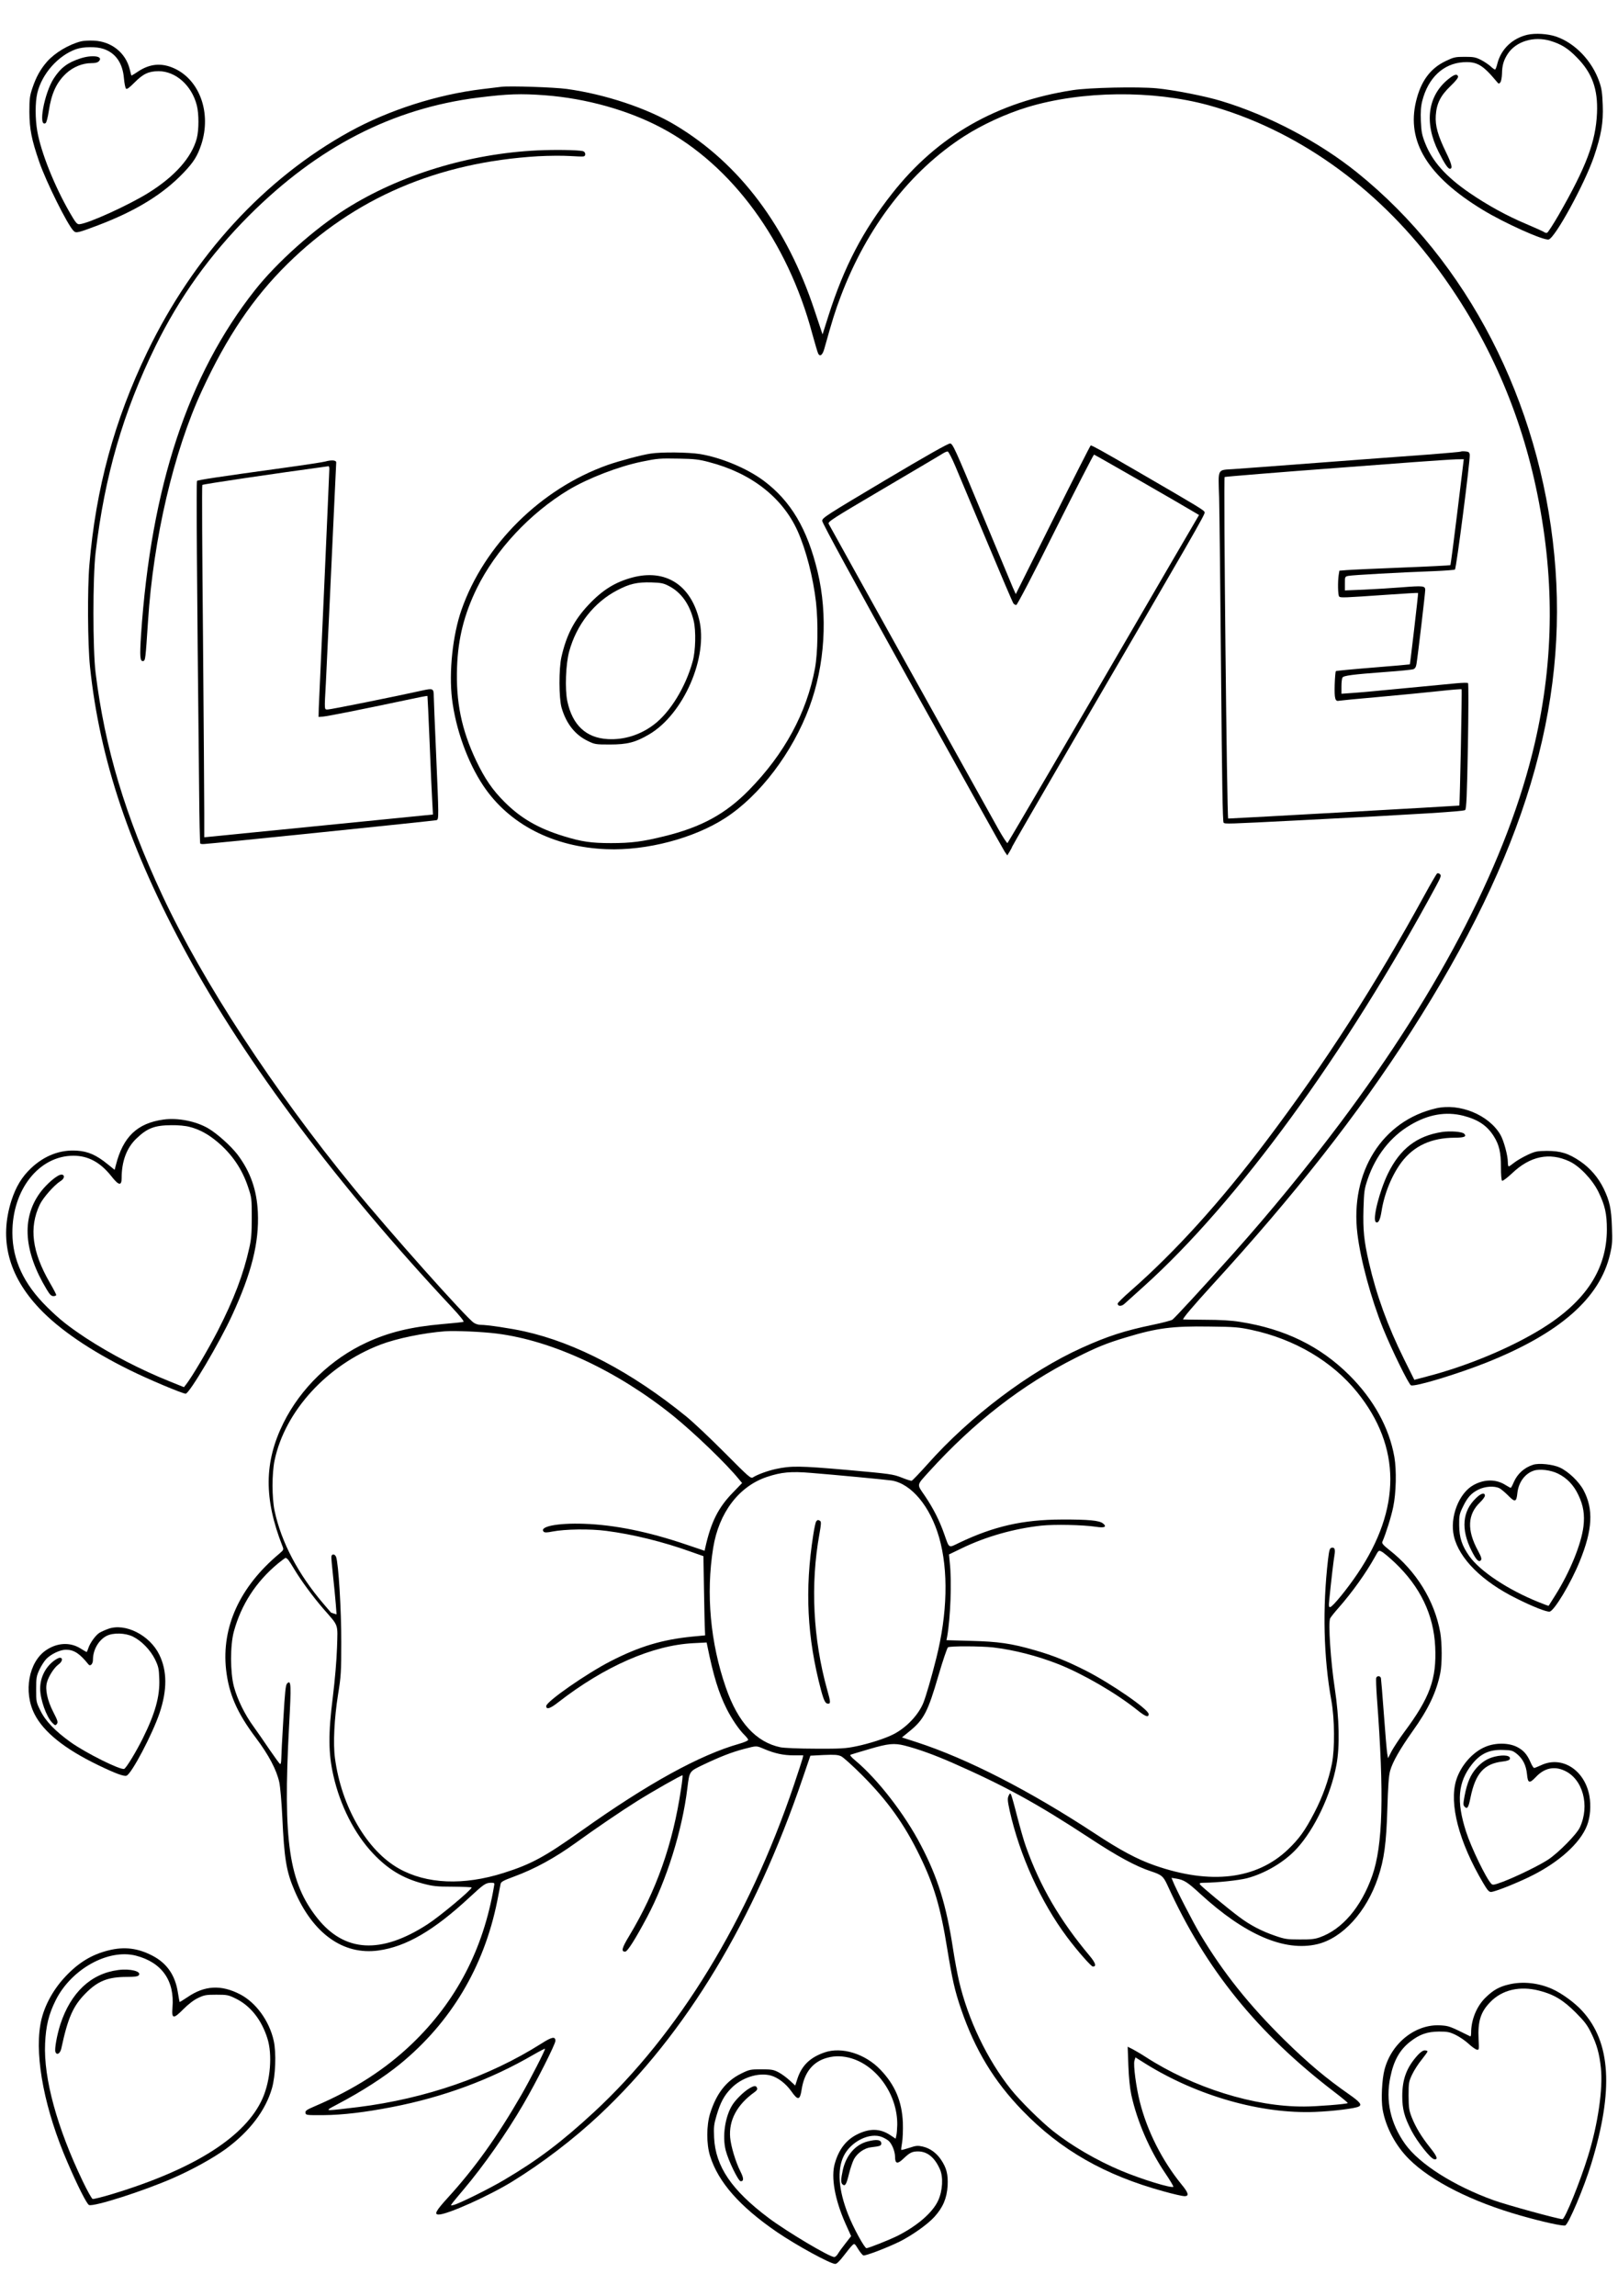 <?xml version="1.0" standalone="no"?>
<!DOCTYPE svg PUBLIC "-//W3C//DTD SVG 20010904//EN"
 "http://www.w3.org/TR/2001/REC-SVG-20010904/DTD/svg10.dtd">
<svg version="1.0" xmlns="http://www.w3.org/2000/svg"
 width="1410pt" height="2000pt" viewBox="0 0 1410 2000"
 preserveAspectRatio="xMidYMid meet">

<g transform="translate(0,2000) scale(0.1,-0.1)"
fill="#000000" stroke="none">
<path d="M13310 19697 c-131 -31 -229 -125 -261 -250 -6 -26 -15 -49 -19 -52
-4 -3 -21 9 -38 25 -17 16 -55 42 -84 57 -47 24 -64 28 -143 28 -83 0 -96 -3
-167 -37 -134 -64 -216 -175 -258 -351 -84 -350 101 -653 581 -945 187 -114
531 -269 575 -258 56 14 312 482 394 720 64 189 83 297 77 451 -4 105 -9 144
-30 203 -63 182 -211 336 -375 393 -73 25 -182 32 -252 16z m201 -53 c93 -28
152 -64 229 -143 135 -136 186 -277 177 -486 -11 -250 -93 -467 -335 -889 -47
-81 -92 -150 -99 -153 -7 -3 -19 -1 -26 5 -6 5 -77 37 -157 71 -167 70 -338
164 -494 271 -206 141 -325 275 -387 434 -27 69 -33 98 -37 191 -3 82 0 127
12 175 51 202 184 327 358 338 118 7 168 -22 287 -164 21 -26 24 -27 36 -11 7
9 13 43 14 73 1 76 15 121 51 176 72 108 226 155 371 112z"/>
<path d="M12623 19312 c-181 -144 -214 -382 -87 -634 52 -103 82 -148 99 -148
26 0 17 40 -34 144 -71 146 -95 231 -89 320 7 104 41 173 129 257 48 46 69 74
65 84 -9 24 -31 18 -83 -23z"/>
<path d="M707 19640 c-107 -27 -228 -99 -297 -177 -57 -65 -95 -133 -127 -228
-24 -71 -27 -95 -27 -210 1 -147 18 -238 86 -435 60 -174 246 -548 299 -601
22 -22 37 -18 217 50 328 125 564 270 742 457 88 92 120 144 154 245 90 274
-13 563 -237 664 -111 50 -213 40 -317 -30 -29 -20 -54 -34 -55 -33 -1 2 -8
26 -14 53 -35 145 -160 245 -315 251 -39 2 -88 -1 -109 -6z m195 -66 c105 -35
167 -123 178 -256 4 -44 12 -84 18 -90 8 -8 28 7 72 51 77 78 124 100 211 101
150 0 289 -123 334 -297 19 -74 19 -213 0 -288 -44 -165 -189 -330 -420 -474
-171 -107 -527 -269 -603 -274 -21 -2 -33 13 -85 103 -134 233 -250 524 -282
707 -19 109 -19 250 0 332 40 168 182 328 339 383 64 22 177 23 238 2z"/>
<path d="M700 19491 c-111 -36 -171 -81 -232 -175 -83 -129 -138 -430 -70
-388 7 5 19 51 27 104 23 154 67 250 152 329 59 55 142 89 217 89 38 0 57 5
69 18 39 43 -59 57 -163 23z"/>
<path d="M4370 19244 c-19 -2 -93 -11 -165 -20 -393 -47 -815 -182 -1157 -370
-742 -409 -1358 -1079 -1764 -1919 -287 -594 -449 -1190 -505 -1855 -18 -212
-15 -690 5 -885 84 -810 348 -1595 844 -2505 518 -951 1319 -2019 2305 -3072
75 -80 114 -129 106 -132 -8 -3 -93 -12 -189 -20 -269 -24 -463 -71 -655 -160
-312 -144 -575 -399 -725 -701 -169 -341 -171 -659 -9 -1072 13 -32 12 -33
-31 -70 -340 -285 -500 -635 -460 -1005 24 -213 95 -377 260 -596 112 -149
180 -278 204 -387 8 -38 20 -173 26 -300 17 -367 35 -477 107 -644 160 -374
425 -563 730 -521 242 33 484 174 796 464 123 114 139 125 185 126 33 0 33 0
26 -37 -93 -544 -329 -996 -711 -1363 -233 -224 -503 -398 -846 -545 -75 -32
-88 -41 -85 -59 3 -20 7 -21 158 -20 164 1 363 25 595 70 451 87 862 240 1235
457 52 30 97 53 99 51 6 -6 -129 -269 -204 -399 -212 -368 -410 -644 -644
-900 -103 -113 -120 -145 -78 -145 76 0 439 163 642 288 260 160 534 369 760
581 756 710 1347 1690 1770 2932 l67 196 116 6 c95 4 124 2 152 -11 19 -9 100
-82 180 -162 223 -223 370 -427 505 -705 125 -257 181 -446 240 -812 44 -267
65 -362 120 -523 122 -356 287 -628 535 -884 333 -344 718 -564 1234 -705 82
-23 162 -41 178 -41 43 0 36 28 -27 104 -166 204 -297 461 -361 714 -33 128
-59 326 -48 362 l9 29 89 -56 c451 -280 1006 -438 1476 -419 156 6 350 30 381
47 30 15 10 40 -83 105 -205 143 -357 271 -567 477 -306 302 -531 583 -731
917 -59 97 -217 404 -240 466 l-11 27 43 -7 c66 -11 96 -30 206 -131 390 -358
736 -507 1021 -440 220 52 430 282 530 581 53 157 72 297 81 599 6 200 12 285
24 330 22 78 86 190 196 345 136 190 207 338 241 505 17 80 16 262 0 355 -50
278 -209 535 -444 719 -51 40 -66 58 -61 70 30 68 78 220 95 304 26 122 30
323 10 437 -45 254 -180 499 -391 710 -255 254 -564 405 -955 466 -73 12 -174
18 -302 18 -106 1 -193 2 -193 3 0 14 85 114 247 292 725 792 1276 1493 1740
2216 986 1536 1375 2828 1248 4150 -128 1339 -756 2557 -1717 3331 -331 267
-773 500 -1185 624 -140 43 -417 97 -566 111 -166 15 -583 6 -727 -16 -662
-102 -1180 -398 -1575 -900 -256 -325 -419 -638 -555 -1064 l-52 -164 -68 204
c-242 733 -653 1282 -1213 1618 -246 148 -613 270 -947 316 -109 15 -496 28
-570 19z m380 -74 c358 -27 725 -130 1015 -284 615 -326 1099 -988 1314 -1795
23 -84 46 -161 51 -171 16 -31 39 -12 54 44 69 247 95 330 143 456 229 604
604 1090 1075 1393 157 101 365 197 553 254 474 143 1090 149 1575 17 754
-207 1456 -701 1972 -1389 435 -579 729 -1224 882 -1936 165 -768 162 -1497
-10 -2236 -231 -996 -811 -2127 -1697 -3308 -285 -379 -608 -774 -926 -1130
-263 -294 -514 -566 -534 -580 -12 -8 -90 -28 -172 -45 -244 -51 -392 -98
-619 -201 -454 -205 -974 -597 -1344 -1014 -69 -77 -130 -141 -137 -143 -7 -2
-47 11 -89 28 -74 29 -96 32 -474 66 -413 36 -488 37 -622 8 -69 -15 -160 -48
-197 -72 -21 -13 -32 -3 -250 216 -125 126 -275 267 -333 314 -475 386 -960
641 -1410 741 -116 26 -323 57 -383 57 -18 0 -44 8 -58 18 -69 46 -737 795
-1051 1179 -695 848 -1311 1791 -1663 2543 -324 694 -501 1283 -582 1940 -25
207 -25 829 0 1045 79 671 240 1225 522 1800 210 427 474 795 814 1136 600
600 1251 935 1999 1029 256 32 370 36 582 20z m6156 -10754 c375 -80 704 -274
921 -543 384 -476 385 -1014 4 -1579 -91 -135 -215 -287 -238 -292 -13 -3 -15
6 -9 65 16 159 37 341 45 385 9 53 2 72 -25 66 -16 -3 -21 -19 -31 -103 -49
-421 -39 -852 29 -1227 29 -161 31 -419 5 -551 -28 -140 -82 -291 -153 -426
-82 -158 -132 -227 -230 -321 -274 -261 -674 -309 -1161 -139 -152 53 -300
132 -523 279 -570 374 -1110 651 -1553 795 l-127 41 65 53 c126 102 161 170
253 486 38 130 76 241 83 246 19 12 285 11 394 -1 184 -22 383 -73 569 -146
216 -86 501 -251 686 -399 72 -58 100 -68 100 -36 0 41 -323 264 -546 378
-166 84 -286 133 -447 179 -204 59 -318 75 -555 81 l-214 6 6 31 c29 166 41
479 23 643 l-7 73 112 54 c208 101 454 171 693 197 116 12 358 7 475 -10 76
-12 99 -1 62 29 -32 26 -125 35 -362 34 -336 -1 -590 -59 -890 -202 -97 -47
-86 -53 -131 74 -42 120 -96 226 -169 334 -72 105 -75 88 35 210 397 437 812
758 1282 994 180 91 269 127 437 177 267 81 401 99 726 94 219 -2 258 -6 366
-29z m-6578 -32 c487 -61 1052 -325 1539 -717 185 -150 465 -419 574 -554 l26
-31 -81 -84 c-127 -130 -191 -258 -240 -480 l-6 -26 -157 53 c-332 113 -627
173 -895 182 -232 8 -394 -25 -349 -70 7 -7 31 -7 73 2 113 22 330 25 473 6
232 -30 495 -95 737 -182 l108 -38 5 -300 c3 -165 6 -320 8 -345 l2 -45 -115
-11 c-259 -26 -457 -85 -707 -213 -211 -108 -563 -353 -563 -392 0 -33 35 -22
106 34 403 313 822 496 1175 514 l117 6 7 -34 c52 -257 98 -405 167 -543 45
-90 111 -186 157 -230 17 -17 31 -35 31 -41 0 -7 -35 -22 -77 -34 -346 -98
-796 -346 -1373 -756 -322 -229 -440 -293 -680 -369 -350 -111 -672 -98 -914
38 -279 157 -501 540 -557 962 -17 127 -6 346 27 554 26 160 28 199 28 455 1
273 -24 687 -45 743 -10 26 -36 30 -41 5 -2 -9 5 -84 14 -167 9 -83 20 -193
24 -245 l7 -93 -24 7 c-13 4 -24 8 -25 9 0 0 -30 35 -65 76 -220 257 -368 537
-426 810 -24 115 -24 325 0 440 91 429 457 829 921 1007 144 55 379 103 566
117 92 6 318 -4 448 -20z m2742 -1214 c192 -15 663 -60 700 -66 172 -28 336
-225 414 -496 82 -286 73 -664 -25 -1053 -43 -171 -87 -321 -111 -384 -42
-107 -150 -221 -263 -278 -70 -36 -211 -81 -322 -104 -96 -20 -136 -22 -356
-21 -143 0 -273 6 -305 12 -212 44 -371 216 -476 519 -136 390 -175 820 -111
1218 49 305 223 536 468 618 125 42 210 50 387 35z m5085 -781 c222 -211 339
-454 352 -734 13 -280 -46 -442 -271 -744 -42 -57 -91 -132 -109 -165 l-31
-61 -7 40 c-4 22 -17 175 -29 340 -12 165 -24 308 -26 318 -7 21 -33 22 -41 2
-3 -9 0 -87 6 -173 64 -847 52 -1286 -41 -1552 -97 -274 -263 -468 -459 -536
-42 -15 -81 -19 -174 -18 -108 0 -129 3 -215 33 -114 39 -215 91 -312 164
-102 76 -331 266 -341 283 -6 11 1 14 35 14 115 1 301 21 373 39 160 42 329
142 436 259 155 169 297 468 345 727 31 163 25 408 -14 667 -36 237 -59 577
-40 612 6 11 39 53 73 91 119 135 240 305 316 442 33 61 34 61 60 47 15 -7 66
-50 114 -95z m-9643 24 c8 -10 32 -47 53 -83 59 -98 161 -237 250 -340 140
-161 128 -126 122 -340 -4 -116 -18 -279 -37 -435 -40 -314 -39 -487 5 -680
59 -263 185 -510 347 -681 130 -137 257 -214 433 -261 88 -23 119 -27 262 -27
90 -1 163 -4 163 -7 0 -20 -279 -253 -385 -321 -405 -262 -722 -244 -959 53
-248 312 -301 668 -247 1674 20 363 18 406 -17 371 -13 -13 -19 -70 -33 -313
-10 -164 -18 -320 -18 -346 -1 -31 -5 -46 -11 -42 -6 4 -46 59 -90 123 -43 64
-106 155 -140 202 -77 105 -142 238 -172 350 -32 123 -33 358 0 479 64 234
192 432 383 591 33 27 64 50 68 50 4 0 15 -8 23 -17z m5372 -1618 c120 -31
253 -79 416 -150 458 -202 733 -352 1198 -657 238 -157 403 -246 532 -288 94
-31 108 -43 145 -124 332 -730 782 -1285 1457 -1801 64 -49 115 -91 113 -94
-9 -9 -272 -30 -380 -30 -434 -3 -966 164 -1380 431 -38 25 -90 55 -114 68
l-44 22 6 -164 c4 -107 13 -195 26 -256 50 -229 159 -481 295 -681 42 -62 74
-116 71 -119 -15 -15 -276 65 -455 140 -210 88 -432 217 -593 345 -105 83
-289 265 -367 363 -207 260 -374 607 -453 945 -14 61 -38 187 -52 280 -58 379
-133 622 -280 902 -140 270 -377 575 -568 735 -42 35 -54 50 -43 54 8 3 81 25
163 49 163 48 215 53 307 30z m-1224 -30 c93 -39 167 -55 257 -55 l83 0 -6
-27 c-4 -16 -38 -120 -76 -233 -398 -1174 -1007 -2169 -1743 -2849 -283 -261
-491 -418 -783 -590 -128 -76 -387 -204 -437 -217 -29 -7 -29 -7 -15 13 8 12
53 65 99 120 175 207 374 490 521 743 115 197 280 524 280 553 0 41 -31 35
-123 -24 -453 -287 -1006 -479 -1596 -553 -112 -14 -220 -26 -240 -26 -33 0
-29 4 64 53 211 111 401 234 540 347 444 363 732 845 848 1420 14 69 27 136
29 148 3 20 20 30 120 67 179 66 354 162 533 291 173 125 399 279 535 364 135
85 392 231 398 226 2 -3 -3 -56 -13 -118 -72 -483 -215 -887 -452 -1281 -64
-106 -72 -137 -35 -137 20 0 88 108 191 301 169 318 307 757 351 1124 19 149
15 144 138 203 145 69 249 110 357 138 112 29 104 29 175 -1z"/>
<path d="M4685 18690 c-596 -28 -1200 -213 -1671 -510 -274 -173 -601 -465
-792 -707 -584 -739 -906 -1714 -993 -3005 -12 -190 -9 -231 19 -226 19 4 20
16 42 348 46 717 224 1478 470 2008 216 467 447 810 746 1104 583 574 1309
885 2184 937 91 5 214 6 275 2 61 -4 116 -6 123 -3 21 7 14 41 -10 46 -49 10
-241 13 -393 6z"/>
<path d="M7710 15815 c-512 -305 -545 -326 -545 -352 0 -18 272 -517 784
-1438 431 -775 794 -1425 806 -1443 l23 -33 21 34 c11 19 21 37 21 41 0 4 238
415 528 914 1060 1818 1154 1981 1150 1999 -3 18 -40 40 -588 358 -298 173
-392 225 -405 225 -3 0 -151 -291 -329 -647 l-324 -648 -27 60 c-14 33 -137
328 -273 655 -229 551 -249 595 -272 597 -17 1 -198 -101 -570 -322z m617 120
c30 -71 154 -366 275 -655 121 -289 224 -531 230 -537 6 -7 17 -13 24 -13 8 0
146 263 341 655 181 360 332 655 337 655 6 0 762 -434 888 -510 l27 -16 -73
-125 c-40 -68 -259 -443 -486 -834 -534 -919 -1101 -1888 -1110 -1898 -4 -5
-41 52 -82 125 -84 149 -1459 2621 -1476 2654 -10 19 21 39 476 307 268 158
501 295 517 306 17 11 36 19 44 18 7 -1 38 -60 68 -132z"/>
<path d="M12730 16066 c-3 -2 -133 -14 -290 -26 -157 -11 -580 -43 -940 -70
-360 -27 -698 -53 -750 -56 -145 -10 -134 12 -126 -248 3 -121 11 -806 17
-1521 8 -959 14 -1303 22 -1311 13 -12 21 -12 667 21 1023 52 1425 77 1438 89
11 11 16 124 24 556 5 299 6 546 1 550 -4 4 -51 3 -103 -2 -52 -5 -255 -24
-450 -43 -195 -19 -399 -38 -452 -41 l-98 -7 0 64 c0 35 4 70 9 77 10 17 86
27 366 48 127 9 240 20 252 25 14 5 23 19 27 46 12 72 76 617 76 644 0 36 -17
38 -207 23 -87 -7 -233 -16 -325 -20 l-168 -7 0 60 c0 60 0 61 32 67 34 7 444
30 744 41 94 4 177 10 183 14 12 8 134 955 129 1000 -3 22 -9 26 -38 29 -20 2
-38 1 -40 -2z m-30 -526 c-31 -253 -58 -461 -61 -463 -2 -2 -193 -12 -424 -21
-231 -9 -448 -19 -481 -22 l-62 -5 -6 -37 c-9 -59 -7 -177 4 -188 12 -12 36
-11 425 16 143 10 261 17 263 15 3 -3 -69 -617 -72 -622 -1 -1 -145 -14 -321
-28 -175 -14 -321 -28 -324 -31 -3 -3 -8 -57 -10 -120 -3 -119 4 -146 37 -138
9 2 170 18 357 34 187 17 423 40 524 51 101 11 185 18 188 15 5 -5 -15 -1007
-20 -1013 -3 -2 -1955 -112 -2014 -113 -11 0 -42 2965 -31 2975 3 3 492 43
1003 81 193 14 485 36 650 49 165 12 329 23 365 24 l66 1 -56 -460z"/>
<path d="M5670 16049 c-77 -11 -271 -63 -374 -99 -582 -206 -1078 -697 -1275
-1264 -76 -218 -110 -538 -82 -773 32 -265 136 -552 272 -756 225 -337 611
-536 1075 -554 348 -14 760 94 1035 272 301 195 585 569 732 965 136 367 163
801 72 1180 -90 374 -233 615 -469 792 -147 109 -370 202 -556 233 -101 16
-335 19 -430 4z m508 -74 c368 -95 641 -308 773 -601 74 -166 135 -403 160
-619 20 -184 16 -440 -9 -577 -72 -387 -266 -745 -575 -1060 -204 -208 -416
-324 -741 -403 -187 -46 -284 -59 -461 -59 -174 0 -256 12 -415 61 -218 67
-371 155 -513 297 -104 103 -173 204 -247 359 -129 272 -178 514 -167 817 9
250 62 459 172 685 165 335 463 655 802 859 170 101 433 203 638 245 138 28
150 29 325 26 129 -2 172 -7 258 -30z"/>
<path d="M5512 14970 c-150 -40 -261 -108 -384 -239 -124 -132 -191 -260 -235
-452 -24 -104 -23 -360 1 -444 40 -137 116 -234 224 -287 65 -32 70 -33 197
-33 151 0 222 18 340 87 302 176 520 677 437 1005 -76 301 -294 438 -580 363z
m316 -74 c108 -55 182 -159 217 -303 21 -87 17 -264 -9 -355 -61 -223 -197
-444 -338 -550 -117 -89 -259 -134 -401 -126 -189 10 -309 122 -353 330 -22
103 -14 324 16 433 64 234 217 429 420 534 106 56 173 71 295 68 86 -3 107 -7
153 -31z"/>
<path d="M2835 15980 c-16 -5 -178 -30 -360 -55 -581 -80 -750 -106 -758 -114
-7 -7 -2 -805 18 -2665 2 -269 7 -491 10 -494 2 -3 17 -5 32 -4 58 2 2013 203
2028 208 20 8 19 32 -5 589 -11 248 -20 468 -20 490 0 68 -7 71 -97 51 -233
-52 -801 -166 -825 -166 -33 0 -32 -16 -18 235 5 99 21 432 35 740 14 308 32
695 40 860 8 165 15 308 15 317 0 20 -41 23 -95 8z m35 -65 c0 -14 -20 -469
-44 -1012 -25 -544 -46 -1024 -48 -1068 l-2 -80 39 3 c40 3 355 66 714 142
106 23 194 40 196 38 1 -2 10 -185 19 -408 9 -223 19 -455 23 -515 l6 -110
-934 -93 c-514 -51 -962 -96 -996 -99 l-63 -6 0 214 c0 118 -5 807 -11 1532
-7 724 -10 1320 -6 1323 7 7 621 98 1100 163 4 1 7 -10 7 -24z"/>
<path d="M12524 12392 c-6 -4 -55 -88 -109 -187 -432 -789 -863 -1459 -1381
-2145 -398 -528 -792 -963 -1181 -1304 -62 -54 -113 -104 -113 -111 0 -25 33
-26 59 -2 14 13 91 82 171 154 814 733 1753 2019 2545 3486 41 76 46 91 34
102 -8 8 -19 11 -25 7z"/>
<path d="M7113 6748 c-6 -7 -17 -60 -26 -118 -75 -478 -54 -892 68 -1353 25
-92 38 -117 61 -117 23 0 23 14 -7 119 -124 444 -148 919 -68 1360 15 83 16
106 6 113 -17 11 -23 10 -34 -4z"/>
<path d="M8789 4357 c-10 -23 -9 -43 10 -130 87 -388 271 -795 502 -1103 86
-115 208 -254 223 -254 33 0 23 32 -27 92 -261 311 -432 604 -557 954 -18 49
-51 167 -76 262 -24 95 -48 180 -53 190 -8 14 -11 13 -22 -11z"/>
<path d="M12515 10346 c-470 -108 -751 -556 -686 -1092 28 -231 118 -562 223
-824 76 -187 224 -489 244 -497 36 -14 402 97 657 198 641 256 989 561 1078
945 19 81 21 114 16 237 -5 158 -20 225 -71 332 -47 97 -118 180 -206 240
-102 69 -170 90 -290 90 -86 -1 -102 -4 -169 -35 -40 -19 -92 -49 -115 -67
-22 -18 -44 -33 -48 -33 -5 0 -8 17 -8 38 0 57 -36 189 -65 238 -101 173 -355
277 -560 230z m238 -65 c129 -34 206 -85 265 -179 46 -73 62 -140 62 -268 0
-68 4 -115 10 -119 6 -4 45 26 87 65 157 150 326 185 499 104 89 -41 200 -158
253 -265 58 -119 74 -192 74 -329 -1 -346 -184 -625 -563 -861 -273 -169 -651
-327 -1005 -419 l-110 -29 -88 177 c-144 290 -243 564 -307 843 -44 190 -53
284 -48 469 5 153 7 172 37 260 69 202 199 369 369 469 157 94 311 121 465 82z"/>
<path d="M12568 10140 c-221 -34 -367 -146 -473 -363 -75 -155 -137 -402 -105
-422 21 -13 37 17 49 92 24 156 90 316 174 429 108 143 260 213 464 214 83 0
107 10 82 35 -19 18 -121 25 -191 15z"/>
<path d="M1425 10248 c-228 -31 -353 -150 -415 -396 l-11 -42 -62 50 c-96 78
-169 111 -266 117 -146 10 -283 -42 -401 -153 -80 -76 -131 -161 -170 -280
-109 -341 -27 -656 244 -942 173 -183 448 -370 788 -537 159 -79 459 -205 486
-205 32 0 297 448 405 684 170 369 236 633 224 896 -9 196 -65 354 -178 504
-58 75 -177 182 -254 227 -107 63 -266 94 -390 77z m228 -64 c86 -22 161 -63
242 -131 127 -107 215 -236 267 -393 31 -92 32 -101 32 -265 0 -137 -4 -189
-22 -267 -50 -226 -134 -447 -275 -722 -83 -161 -224 -400 -275 -465 l-19 -24
-119 48 c-260 104 -519 239 -735 380 -157 104 -231 163 -342 273 -200 198
-298 408 -299 642 -2 377 232 673 532 673 128 0 234 -57 330 -178 64 -82 90
-87 90 -17 0 147 44 264 129 345 95 91 159 115 305 116 59 1 122 -5 159 -15z"/>
<path d="M505 9758 c-48 -27 -119 -95 -160 -153 -158 -221 -137 -507 62 -837
27 -45 40 -58 59 -58 13 0 24 5 24 10 0 6 -25 54 -56 107 -155 269 -182 479
-88 679 29 61 126 171 180 205 53 32 32 78 -21 47z"/>
<path d="M13360 7241 c-78 -25 -137 -79 -169 -153 -11 -27 -23 -48 -26 -48 -3
0 -23 11 -44 24 -83 53 -184 53 -279 1 -129 -70 -210 -282 -172 -446 45 -195
247 -396 548 -544 140 -70 260 -117 286 -113 40 6 186 249 262 437 113 277
122 455 33 622 -40 74 -132 162 -206 196 -61 28 -183 41 -233 24z m217 -77
c78 -38 138 -101 178 -187 44 -92 56 -171 44 -273 -19 -155 -119 -399 -245
-599 -31 -49 -57 -91 -58 -92 -2 -2 -42 13 -91 33 -265 107 -506 267 -600 398
-65 92 -88 161 -89 271 -1 81 2 97 30 155 41 86 74 123 136 154 59 30 142 35
186 12 15 -8 49 -37 77 -65 58 -59 70 -55 78 23 10 94 66 171 144 196 50 17
148 5 210 -26z"/>
<path d="M12862 6950 c-119 -114 -132 -272 -38 -458 36 -72 58 -98 76 -87 16
10 12 28 -20 87 -98 180 -92 317 19 423 22 21 41 47 41 57 0 30 -35 21 -78
-22z"/>
<path d="M944 5812 c-28 -10 -63 -26 -78 -35 -34 -22 -82 -89 -96 -133 -6 -19
-13 -34 -15 -34 -2 0 -27 14 -55 32 -89 55 -200 50 -297 -15 -153 -102 -201
-364 -102 -558 79 -156 262 -303 554 -444 149 -72 226 -101 248 -92 44 17 226
362 288 547 67 200 66 366 -3 507 -83 170 -297 278 -444 225z m215 -68 c76
-38 151 -116 192 -198 30 -63 34 -80 37 -171 6 -152 -36 -301 -145 -520 -59
-118 -143 -256 -161 -263 -32 -12 -334 138 -467 233 -134 96 -218 183 -262
273 -37 74 -38 79 -38 186 0 101 3 117 28 171 15 33 42 75 60 94 41 43 121 81
171 81 70 0 120 -32 197 -128 16 -20 39 4 39 40 0 86 48 171 118 208 58 30
164 27 231 -6z"/>
<path d="M465 5530 c-73 -58 -115 -146 -115 -239 0 -93 54 -246 106 -298 25
-25 27 -25 40 -9 11 15 6 30 -31 102 -52 101 -73 198 -56 259 14 53 62 128
100 156 35 25 42 59 12 59 -10 0 -35 -14 -56 -30z"/>
<path d="M12946 4785 c-113 -46 -216 -164 -256 -291 -63 -206 23 -537 235
-896 36 -61 50 -78 68 -78 30 0 206 69 332 130 254 122 445 293 505 449 28 72
36 170 21 256 -40 226 -238 354 -419 270 -30 -14 -58 -25 -63 -25 -5 0 -19 21
-30 47 -31 72 -63 108 -121 137 -72 36 -186 37 -272 1z m271 -61 c54 -44 82
-100 90 -178 7 -80 21 -84 77 -25 73 78 160 98 251 55 159 -73 221 -303 133
-493 -27 -60 -188 -223 -278 -282 -80 -52 -275 -147 -393 -192 -76 -28 -89
-31 -101 -18 -45 46 -176 317 -220 454 -86 267 -71 433 53 589 73 91 150 127
268 123 74 -2 84 -5 120 -33z"/>
<path d="M13027 4699 c-62 -15 -112 -45 -160 -99 -52 -58 -82 -128 -104 -244
-13 -71 -13 -80 1 -94 23 -23 33 -8 51 82 43 209 118 293 278 312 38 4 61 12
64 21 12 31 -49 41 -130 22z"/>
<path d="M945 3011 c-145 -36 -261 -106 -376 -229 -115 -122 -195 -277 -218
-423 -48 -291 42 -745 237 -1194 87 -203 169 -365 188 -372 43 -16 473 121
733 235 173 76 349 174 461 255 206 152 344 333 400 527 31 107 39 310 15 415
-38 171 -154 331 -292 403 -166 86 -310 78 -460 -25 -36 -24 -66 -43 -68 -41
-1 2 -8 39 -15 83 -23 149 -95 253 -218 318 -129 68 -248 83 -387 48z m240
-46 c226 -59 338 -218 318 -453 -8 -99 8 -101 95 -13 42 42 89 79 127 97 54
26 70 29 160 29 94 0 105 -2 170 -34 127 -62 224 -184 275 -346 45 -140 27
-366 -41 -521 -146 -333 -592 -617 -1306 -834 -89 -27 -169 -47 -176 -44 -8 3
-46 71 -85 152 -225 469 -343 898 -329 1202 7 155 32 256 93 378 136 271 458
449 699 387z"/>
<path d="M1030 2840 c-238 -31 -413 -196 -504 -473 -30 -93 -52 -217 -43 -241
12 -31 41 -14 51 29 57 268 103 372 211 481 107 109 196 144 361 144 67 0 95
4 103 14 28 34 -74 60 -179 46z"/>
<path d="M13148 2714 c-82 -19 -134 -48 -199 -111 -80 -76 -129 -195 -129
-310 0 -19 -3 -33 -7 -31 -180 89 -185 91 -258 96 -216 14 -427 -151 -489
-383 -23 -84 -32 -265 -17 -350 27 -154 113 -316 230 -432 192 -192 549 -372
976 -493 190 -54 363 -92 385 -85 28 9 164 329 228 540 195 638 170 1056 -80
1329 -64 71 -180 155 -264 192 -120 53 -258 67 -376 38z m266 -54 c126 -32
208 -81 317 -190 78 -78 102 -110 136 -180 49 -100 71 -180 84 -304 19 -179
-26 -489 -111 -763 -68 -222 -202 -553 -224 -553 -36 0 -491 125 -601 165
-348 126 -645 315 -770 489 -128 180 -172 378 -129 583 29 144 82 238 173 309
82 64 148 87 251 88 74 0 93 -4 145 -29 33 -16 83 -50 110 -75 28 -26 60 -49
72 -53 22 -5 23 -4 18 89 -8 158 18 239 102 325 103 107 258 143 427 99z"/>
<path d="M12355 2099 c-97 -107 -135 -209 -135 -358 0 -112 18 -181 81 -302
51 -97 166 -243 197 -247 37 -6 26 25 -37 103 -74 93 -124 175 -158 261 -24
61 -27 83 -28 189 0 114 2 123 31 185 17 36 54 94 83 129 28 35 51 67 51 72 0
5 -11 9 -24 9 -15 0 -37 -15 -61 -41z"/>
<path d="M7185 2122 c-125 -43 -197 -113 -235 -226 l-20 -62 -48 44 c-26 24
-69 56 -97 71 -44 23 -61 26 -151 26 -95 0 -104 -2 -175 -37 -132 -65 -216
-174 -271 -348 -32 -106 -33 -264 0 -370 71 -227 257 -439 582 -662 170 -116
466 -278 509 -278 13 0 39 26 75 73 30 40 63 80 74 90 18 17 20 16 50 -33 17
-28 38 -53 46 -56 16 -6 210 68 317 121 109 55 242 149 301 214 75 82 109 162
116 271 5 101 -9 156 -59 230 -40 58 -94 97 -157 112 -45 10 -59 9 -118 -11
-37 -12 -68 -20 -70 -18 -2 2 1 30 7 63 6 32 9 111 7 174 -8 186 -68 329 -196
462 -133 139 -337 202 -487 150z m237 -52 c227 -70 401 -324 397 -580 -1 -36
-4 -77 -8 -92 l-6 -27 -44 29 c-89 60 -179 63 -288 10 -98 -48 -163 -131 -198
-255 -35 -119 0 -315 93 -524 l49 -109 -49 -63 c-27 -34 -57 -75 -66 -91 -9
-15 -23 -28 -32 -28 -42 0 -413 221 -573 341 -322 242 -462 448 -474 699 -4
93 -2 115 22 195 33 112 66 173 127 235 91 93 237 140 345 111 62 -17 131 -70
178 -136 59 -84 76 -81 91 15 23 149 99 243 224 276 67 19 140 16 212 -6z
m265 -685 c21 -9 46 -23 57 -33 29 -26 56 -92 56 -140 0 -60 21 -65 73 -15 54
52 76 63 127 63 81 0 146 -53 191 -156 30 -67 24 -185 -15 -271 -48 -106 -185
-224 -360 -311 -72 -35 -240 -102 -265 -105 -16 -2 -117 182 -161 296 -83 212
-96 386 -38 506 62 128 229 210 335 166z"/>
<path d="M6530 1809 c-48 -28 -117 -96 -147 -143 -64 -100 -90 -274 -59 -396
22 -88 110 -270 131 -270 28 0 27 27 -3 86 -42 83 -82 218 -89 294 -13 152 60
287 212 396 20 14 27 25 22 37 -8 22 -25 21 -67 -4z"/>
<path d="M7558 1346 c-105 -28 -184 -120 -213 -247 -18 -83 -19 -113 -2 -127
22 -18 33 0 55 91 12 49 32 107 44 130 30 54 92 97 149 103 77 9 89 13 89 33
0 33 -41 39 -122 17z"/>
</g>
</svg>
